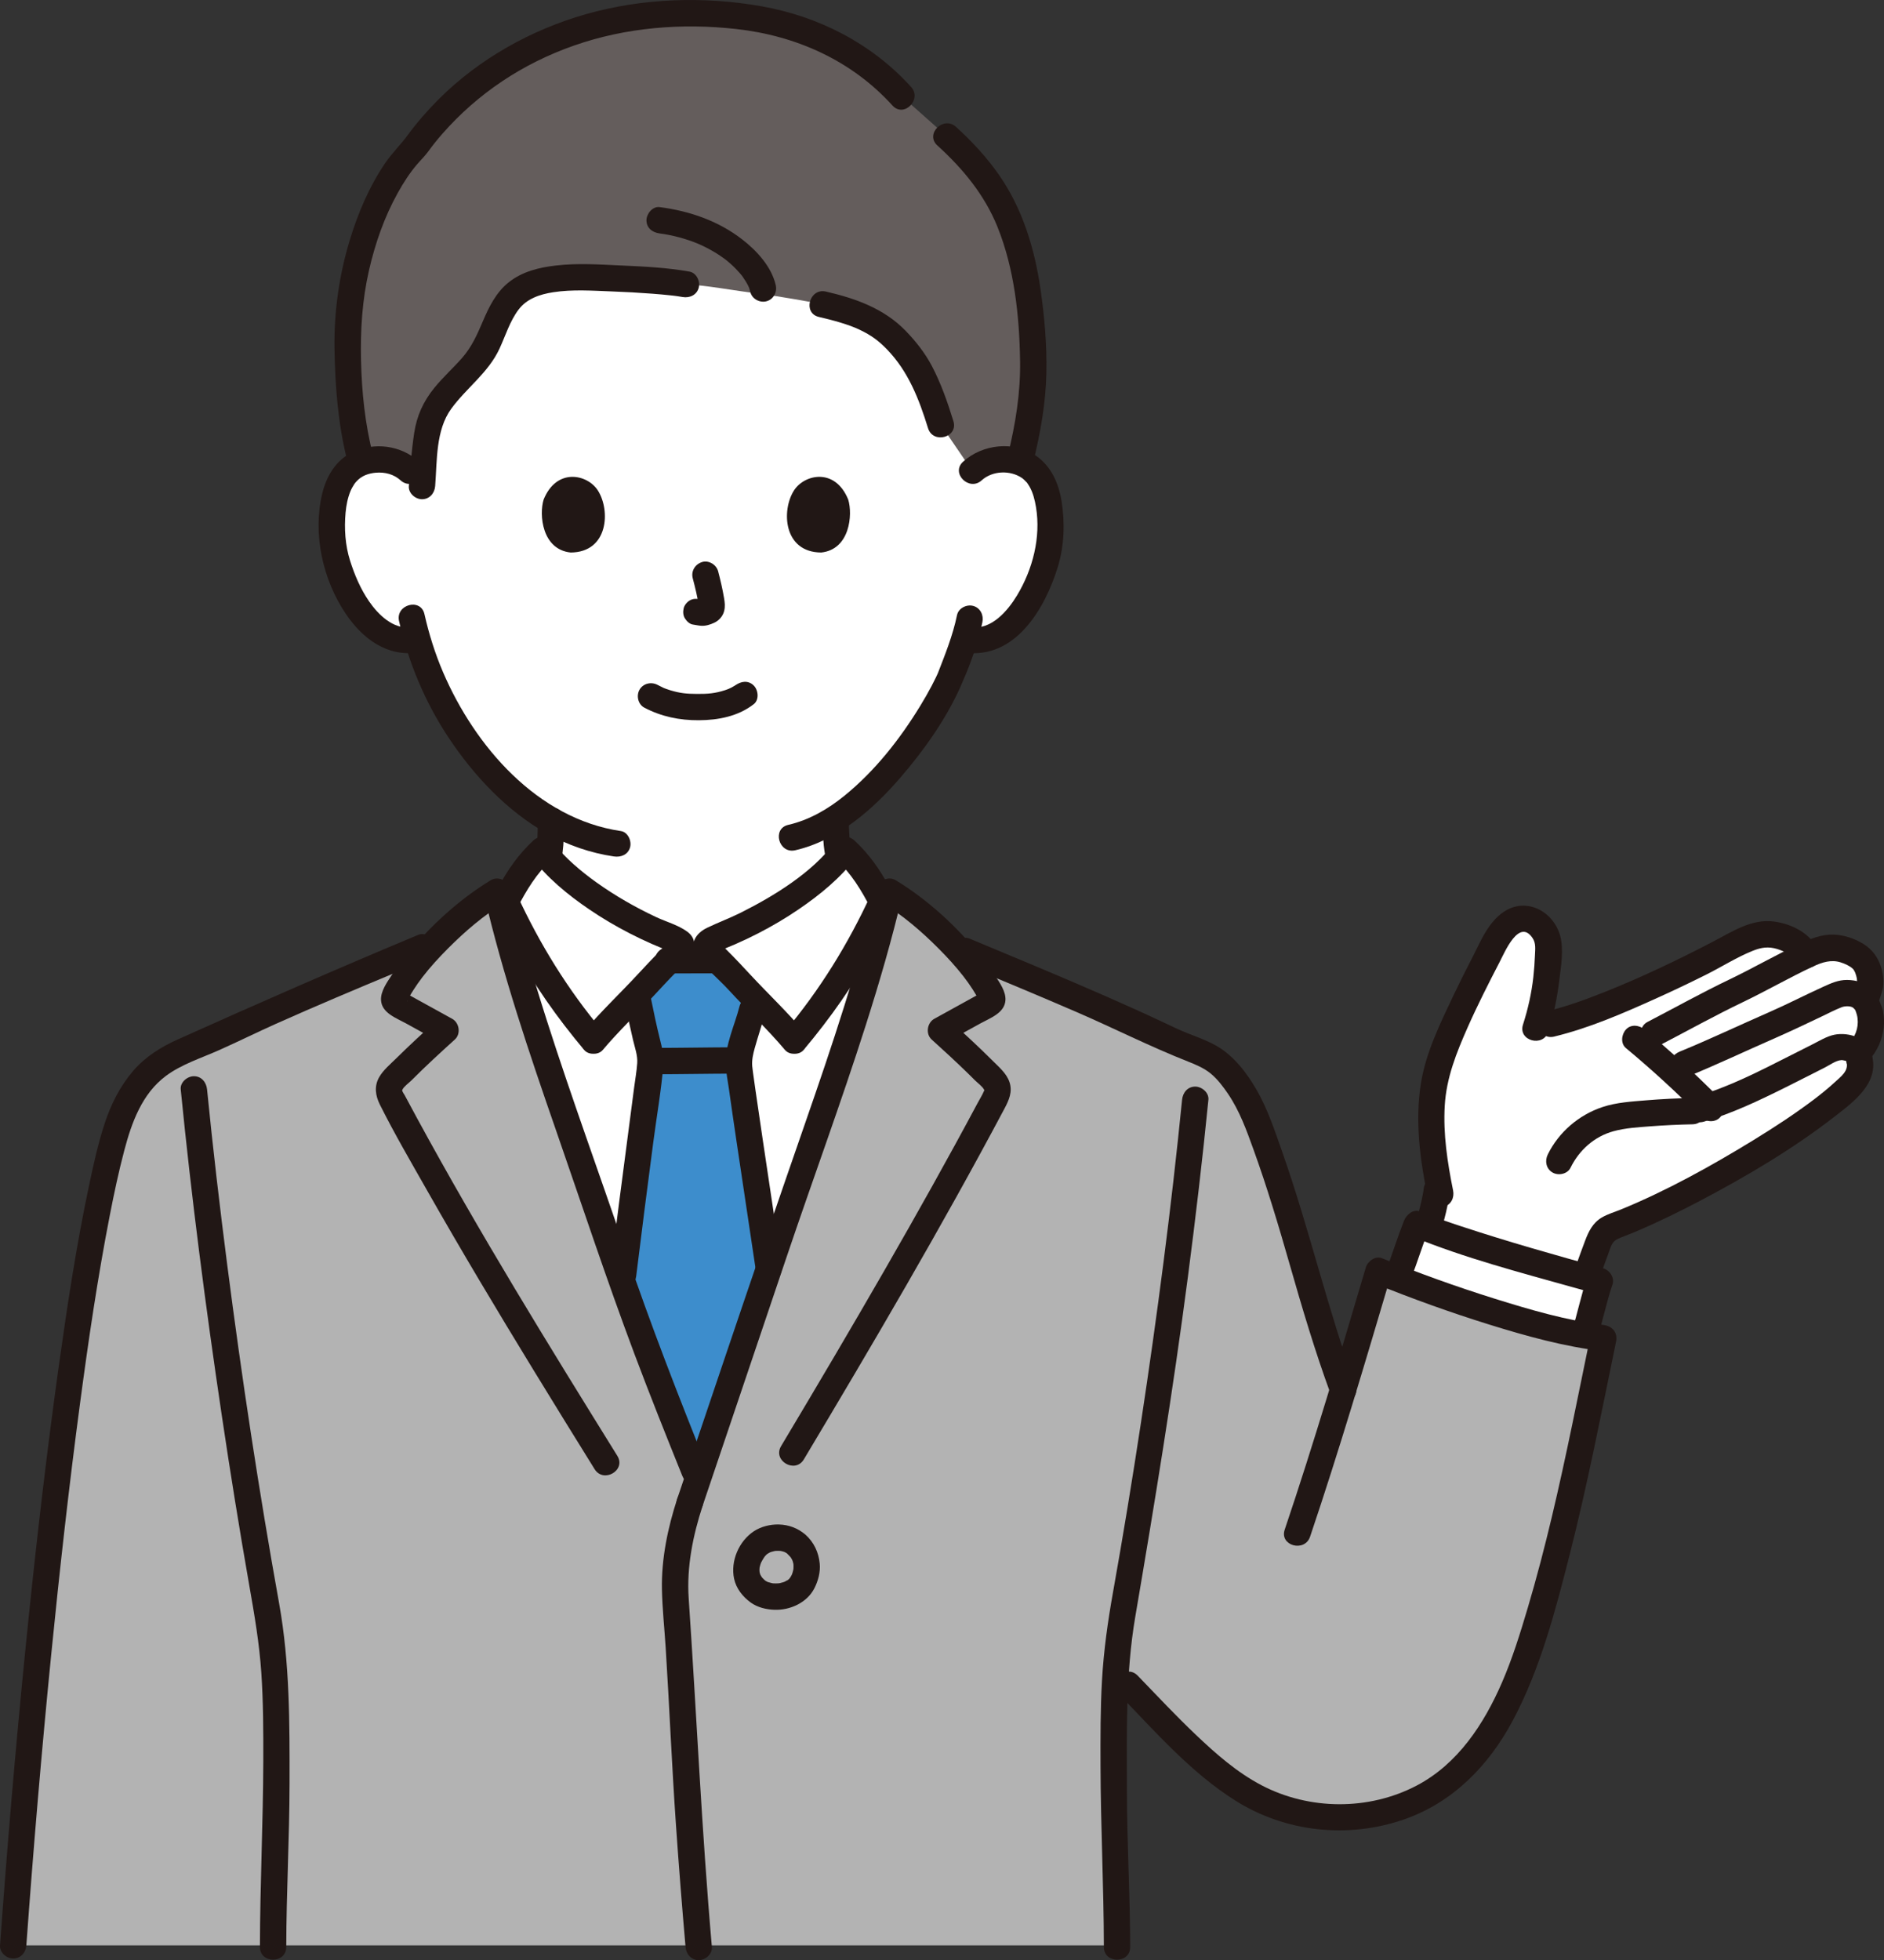 <?xml version="1.0" encoding="UTF-8"?><svg id="b" xmlns="http://www.w3.org/2000/svg" width="343.478" height="357.246" viewBox="0 0 343.478 357.246"><rect x="0" y="0" width="343.478" height="357.246" fill="#333333" stroke="none"/><defs><style>.e{fill:#3d8dcc;}.f{fill:#fff;}.g{fill:#211715;}.h{fill:#b3b3b3;}.i{fill:#645d5c;}</style></defs><g id="c"><g id="d"><path class="f" d="M171.221,173.604c-.96-.42-14.9-8.46-17.48-14.85-1.121-2.777-1.364-6.23-1.404-9.609,11.021-7.133,19.52-21.875,21.142-26.277.592-1.232,1.56-3.771,2.344-6.362.417.07.653.11.653.11,2.471.417,5.056-.529,6.812-1.966,4.262-3.487,6.03-8.35,7.109-11.529,1.524-4.489,1.62-11.743-.65-15.68-.761-1.319-2.528-3.565-6.681-3.712-1.908-.067-4.139.53-5.794,2.121,0,0,5.308-46.428-49.858-46.428-59.333,0-52.68,46.428-52.68,46.428-1.655-1.591-3.886-2.188-5.794-2.121-4.153.146-5.92,2.393-6.681,3.712-2.27,3.937-2.174,11.192-.65,15.68,1.079,3.179,2.847,8.042,7.109,11.529,1.889,1.546,4.737,2.524,7.37,1.844,1.931,6.559,5.426,14.474,11.566,21.822,4.027,4.82,8.225,8.595,12.798,11.24-.013,3.589-.201,7.336-1.41,10.318-2.59,6.39-14.34,13.31-15.3,13.73,0,0,4.117,29.818,40.561,29.818s46.919-29.818,46.919-29.818Z"/><path class="g" d="M149.941,149.424c.074,4.05.302,8.588,2.553,12.102,1.593,2.487,3.808,4.557,6.077,6.416,2.332,1.91,4.791,3.667,7.327,5.294,1.323.849,2.676,1.787,4.111,2.44,1.179.537,2.583.337,3.284-.861.603-1.031.324-2.744-.861-3.284-1.294-.589-2.515-1.427-3.711-2.185-2.162-1.371-4.339-2.858-6.292-4.423-1.146-.918-2.26-1.879-3.306-2.91-.829-.817-1.734-1.815-2.219-2.514-.347-.5-.66-1.022-.922-1.572.262.549-.189-.52-.203-.564-.176-.52-.319-1.051-.442-1.586-.477-2.082-.556-4.226-.595-6.354-.056-3.085-4.856-3.095-4.8,0h0Z"/><path class="g" d="M84.953,175.676c1.391-.635,2.696-1.571,3.958-2.421,2.364-1.591,4.662-3.319,6.77-5.239,2.025-1.844,4.051-3.98,5.235-6.48,1.767-3.729,1.916-8.028,1.935-12.083.015-3.089-4.785-3.093-4.8,0-.009,1.915-.031,3.853-.29,5.754-.205,1.508-.689,3.362-1.217,4.36-1.125,2.126-2.869,3.835-4.721,5.471-1.81,1.598-3.731,3.013-5.752,4.35-1.134.75-2.3,1.575-3.542,2.142-1.179.539-1.468,2.245-.861,3.284.708,1.211,2.1,1.402,3.284.861h0Z"/><path class="h" d="M90.592,162.549c-3.369,2.037-7.449,5.377-11.025,9.026-1.656.691-2.648,1.105-2.648,1.105-11.408,4.759-25.941,10.746-37.072,16.123-3.424,1.654-8.344,3.223-11.314,5.598-2.963,2.37-5.63,5.926-7.407,11.852-6.181,20.605-13.833,80.741-18.722,148.296h201.243c-.019-11.124-.599-18.431-.599-28.293,0-7.543-.132-14.452.361-21.556l2.307,2.386c5.415,5.6,14.086,15.122,21.535,19.508,8.077,4.756,18.185,6.385,28.904,2.395,12.521-4.66,18.719-16.731,22.86-29.433,5.961-18.283,9.573-37.644,13.3-55.68-11.196-1.288-29.457-7.553-40.993-12.24-2.247,7.582-4.304,14.597-6.454,21.686-6.723-18.305-8.312-29.676-15.633-48.769-1.45-3.78-3.27-6.89-6.04-9.85-2.59-2.78-6.61-3.56-10.03-5.22-11.13-5.37-25.67-11.36-37.08-16.12,0,0-.716-.299-1.941-.811-3.785-4.022-8.295-7.784-11.962-10.002-4.982,21.36-13.834,44.417-20.852,65.197-4.709,13.944-9.417,27.888-14.126,41.831-6.279-15.57-10.432-26.049-15.762-41.831-7.017-20.78-15.869-43.837-20.852-65.197"/><path class="f" d="M263.988,189.562c2.93-7.054,5.235-11.376,9.023-18.683.24-.462,1.922-2.807,3.517-3.268,1.44-.416,3.063-.038,4.091,1.053s1.69,2.3,1.668,3.799c-.064,4.404-.566,9.463-2.235,14.652,8.494-1.139,25.503-9.213,34.573-14.008,2.179-1.151,4.347-2.47,6.795-2.816,2.526-.369,6.993,1.377,7.876,3.802,3.446-1.666,5.324-1.633,7.469-.818,2.548.972,3.295,1.988,3.798,3.43.603,1.732.555,3.309-.228,4.963-.101.224-.224.447-.224.693s.123.481.246.693c1.335,2.515.907,6.558-1.8,8.964.884,1.524.853,3.523-.453,5.005-6.567,7.457-30.031,21.148-43.439,26.317-.738.279-1.486.559-2.056,1.095-.671.626-1.017,1.52-1.33,2.38-.835,2.287-1.461,3.898-2.147,5.964-6.088-1.691-20.65-5.811-28.808-8.858.713-2.549,1.472-5.453,1.615-7.144,0,0,.074-.867.155-1.822-1.445-7.921-1.984-15.789,1.036-23.295.293-.727.578-1.425.857-2.097Z"/><path class="g" d="M283.346,188.92c6.366-1.54,12.485-4.205,18.439-6.883,3.116-1.402,6.202-2.872,9.26-4.399,2.824-1.411,5.586-3.18,8.513-4.353,1.593-.639,2.852-.796,4.399-.338.739.219,1.439.524,2.081.957.219.148.385.276.582.464.02.019.403.44.274.28-.087-.108.231.426.088.083.627,1.512,1.993,2.157,3.526,1.434,1.754-.827,3.376-1.303,5.065-.77.773.244,1.632.632,2.162,1.116.169.155.275.288.478.718-.11-.234,0,.01.037.114.11.306.216.634.272.953.221,1.253-.413,2.093-.686,3.25-.315,1.335.401,2.265.702,3.426.437,1.683-.039,3.576-1.195,4.88-2.043,2.304,1.34,5.711,3.394,3.394,1.52-1.714,2.42-3.698,2.683-5.973.115-.993.061-1.971-.119-2.955-.167-.914-.685-1.716-.873-2.594v1.276c.239-1.144.796-2.155.911-3.375.112-1.187-.077-2.431-.46-3.557-.585-1.721-1.609-3.071-3.161-4.036-1.594-.992-3.573-1.645-5.457-1.699-2.18-.063-4.242.777-6.175,1.688l3.526,1.434c-1.363-3.285-4.824-5.06-8.227-5.508-4.017-.529-7.598,1.855-11.006,3.632-6.371,3.322-12.882,6.437-19.555,9.107-3.507,1.404-7.076,2.718-10.753,3.607-3.001.726-1.73,5.356,1.276,4.629h0Z"/><path class="g" d="M341.271,192.289c-.413-3.071-4.21-4.238-6.829-3.709-1.413.285-2.764,1.135-4.044,1.775-1.414.707-2.823,1.425-4.233,2.139-5.441,2.757-10.927,5.589-16.804,7.305-2.959.864-1.7,5.498,1.276,4.629,5.137-1.5,10.018-3.826,14.797-6.203,2.406-1.197,4.794-2.428,7.197-3.631.899-.45,2.062-1.326,3.086-1.385.285-.017.503.099.776.133.001,0,.346.231.219.136-.113-.084-.139-.423-.071.088.173,1.286,1.823,1.986,2.952,1.676,1.388-.381,1.85-1.662,1.676-2.952h0Z"/><path class="g" d="M341.323,180.351c-1.092-1.28-2.96-1.739-4.579-1.753-1.598-.013-2.908.595-4.332,1.239-3.295,1.492-6.505,3.165-9.82,4.612-5.422,2.367-11.034,5.035-16.333,7.199-1.199.49-2.049,1.596-1.676,2.952.312,1.136,1.745,2.169,2.952,1.676,5.328-2.175,10.533-4.645,15.803-6.955,2.948-1.292,5.851-2.661,8.754-4.052,1.209-.579,2.419-1.21,3.667-1.7.67-.263,1.817-.24,2.171.174.842.987,2.529.866,3.394,0,.978-.978.844-2.405,0-3.394h0Z"/><path class="g" d="M336.642,193.565c.438,1.614-1.044,2.669-2.115,3.655-1.183,1.089-2.555,2.205-3.705,3.075-3.557,2.692-7.301,5.137-11.101,7.469-7.702,4.726-15.926,9.279-24.174,12.655-1.165.477-2.443.84-3.527,1.482-1.647.974-2.409,2.554-3.055,4.275-1.062,2.829-2.091,5.669-2.965,8.563-.895,2.964,3.736,4.23,4.629,1.276.793-2.626,1.726-5.195,2.673-7.768.374-1.017.584-1.979,1.633-2.453.96-.434,1.972-.776,2.944-1.185,4.225-1.779,8.346-3.793,12.398-5.934,8.376-4.427,16.636-9.31,24.13-15.126,3.537-2.745,8.254-6.145,6.865-11.259-.809-2.977-5.441-1.714-4.629,1.276h0Z"/><path class="g" d="M264.921,216.983c-1.028-5.096-1.832-10.268-1.523-15.482.301-5.089,2.141-9.667,4.183-14.277,1.79-4.041,3.792-7.979,5.824-11.902.922-1.78,3.53-8.02,5.997-4.365.643.953.484,2.013.441,3.112-.053,1.341-.149,2.68-.297,4.013-.325,2.942-.983,5.843-1.886,8.66-.945,2.948,3.688,4.211,4.629,1.276.971-3.028,1.596-6.127,1.981-9.281.313-2.564.87-5.735.15-8.261-.791-2.773-3.146-5.073-6.054-5.379-2.652-.279-4.788,1.14-6.389,3.133-1.519,1.891-2.476,4.197-3.582,6.344-1.144,2.221-2.272,4.45-3.344,6.707-2.441,5.144-5.105,10.526-6.004,16.19-1.105,6.963-.138,13.936,1.245,20.787.256,1.271,1.765,2.003,2.952,1.676,1.323-.364,1.933-1.677,1.676-2.952h0Z"/><path class="g" d="M328.084,172.019c-4.325,2.024-8.473,4.426-12.782,6.49-5.039,2.413-9.925,5.138-14.882,7.713-2.742,1.424-.318,5.568,2.423,4.145,4.957-2.575,9.842-5.3,14.882-7.713,4.31-2.064,8.457-4.466,12.782-6.49,1.174-.549,1.473-2.238.861-3.284-.704-1.203-2.105-1.412-3.284-.861h0Z"/><path class="g" d="M296.434,191.023c4.788,3.983,9.378,8.197,13.756,12.626.884.894,2.521.951,3.394,0,.884-.963.943-2.44,0-3.394-4.378-4.429-8.969-8.643-13.756-12.626-.964-.802-2.463-1.015-3.394,0-.813.886-1.031,2.537,0,3.394h0Z"/><path class="g" d="M308.57,200.108c-2.805.058-5.607.195-8.403.426-2.66.219-5.438.378-7.987,1.221-4.315,1.427-7.993,4.565-10,8.653-.571,1.163-.314,2.596.861,3.284,1.057.618,2.71.307,3.284-.861,1.586-3.23,4.354-5.709,7.856-6.665,2.175-.594,4.467-.717,6.705-.89,2.557-.197,5.119-.315,7.684-.368,3.084-.064,3.095-4.864,0-4.8h0Z"/><path class="g" d="M259.539,216.777c-.02.216-.133.843.014-.02-.029.172-.052.345-.081.517-.069.405-.15.809-.236,1.211-.202.94-.436,1.872-.68,2.802-.456,1.739-.96,3.465-1.435,5.2-.331,1.21.411,2.664,1.676,2.952s2.598-.38,2.952-1.676c.986-3.605,2.25-7.244,2.589-10.985.113-1.254-1.185-2.454-2.4-2.4-1.397.063-2.278,1.057-2.4,2.4h0Z"/><path class="f" d="M290.529,233.166c-5.288-1.46-24.141-6.715-32.246-10.042-.78,1.953-2.359,6.728-3.354,9.3l-.221.554c10.255,3.987,24.081,8.609,34.152,10.385l.062-.197c.985-3.144,2.406-8.754,2.738-9.688-.236-.065-.62-.171-1.131-.312Z"/><path class="g" d="M247.18,252.673c-5.139-14.038-8.446-28.642-13.413-42.734-1.351-3.832-2.643-7.794-4.685-11.325-1.83-3.165-4.249-6.33-7.503-8.115-1.576-.864-3.28-1.487-4.951-2.137-1.628-.634-3.185-1.407-4.765-2.149-3.459-1.626-6.947-3.189-10.447-4.723-8.186-3.586-16.445-7.003-24.693-10.443-1.197-.499-2.64.539-2.952,1.676-.38,1.382.475,2.451,1.676,2.952,6.916,2.885,13.839,5.753,20.717,8.728,6.839,2.958,13.517,6.345,20.446,9.076,1.409.555,2.884,1.181,4.07,2.142,1.262,1.023,2.31,2.415,3.216,3.753,2.106,3.108,3.355,6.599,4.623,10.107,2.489,6.887,4.585,13.897,6.599,20.935,2.265,7.915,4.601,15.799,7.433,23.534.445,1.217,1.629,2.04,2.952,1.676,1.172-.322,2.124-1.729,1.676-2.952h0Z"/><path class="f" d="M129.025,171.791c-.099.077-.169.147-.201.207h-4.637c-.152-.283-1.161-.802-2.054-1.161-10.565-4.25-19.38-10.731-23.24-15.921-3.808,3.501-5.018,6.209-7.495,10.953,5.086,20.413,13.392,42.17,20.047,61.879,5.33,15.783,9.482,26.262,15.761,41.831,4.709-13.944,9.417-27.887,14.126-41.831,6.688-19.806,15.043-41.681,20.123-62.182-2.372-4.557-3.61-7.224-7.337-10.649-3.861,5.19-12.675,11.671-23.24,15.921-.704.283-1.481.667-1.852.955Z"/><path class="f" d="M144.812,189.66c7.111-8.444,11.556-15.667,16-25.333-1.985-3.828-3.319-6.308-6.695-9.412-3.861,5.19-12.675,11.671-23.24,15.921-.893.359-1.902.879-2.054,1.161-.253.471.239.885.471,1.255.363.581,2.148,2.074,5.185,5.407,3.446,3.782,7.481,7.593,10.333,11Z"/><path class="f" d="M108.197,189.66c-7.111-8.444-11.556-15.667-16-25.333,1.985-3.828,3.319-6.308,6.695-9.412,3.861,5.19,12.675,11.671,23.24,15.921.893.359,1.902.879,2.054,1.161.253.471-.239.885-.471,1.255-.363.581-2.148,2.074-5.185,5.407-3.446,3.782-7.481,7.593-10.333,11Z"/><path class="e" d="M129.454,174.993c-2.608.009-4.777.014-7.413.016-.864.856-2.041,2.038-3.51,3.652-.787.864-1.605,1.729-2.432,2.591.582,3.019.99,4.927,1.632,7.674.104.483.224.949.345,1.432.259,1.035.518,2.105.518,3.175,0,.616-3.02,22.656-5.133,40.092,4.423,12.7,8.279,22.397,13.746,35.954,4.319-12.789,8.638-25.579,12.957-38.369-2.658-17.775-5.471-36.349-5.454-37.332.035-1.915.638-3.796,1.242-5.625.744-2.285,1.201-4.284,1.688-6.248-1.074-1.11-2.142-2.228-3.159-3.344-1.482-1.626-2.665-2.814-3.531-3.672-.517.002-1.013.003-1.494.005Z"/><path class="g" d="M119.326,195.785c4.969-.002,9.938-.11,14.908-.112,1.255,0,2.458-1.104,2.4-2.4s-1.055-2.401-2.4-2.4c-4.969.002-9.938.11-14.908.112-1.255,0-2.458,1.104-2.4,2.4s1.055,2.401,2.4,2.4h0Z"/><path class="g" d="M114.018,183.093c.429,2.165.895,4.321,1.398,6.47.316,1.353.854,2.779.759,4.184-.101,1.483-.371,2.972-.563,4.444-.886,6.783-1.786,13.564-2.659,20.349-.601,4.668-1.191,9.337-1.762,14.009-.157,1.289,1.216,2.4,2.4,2.4,1.428,0,2.242-1.107,2.4-2.4.991-8.115,2.041-16.223,3.104-24.329.624-4.764,1.471-9.554,1.866-14.344.122-1.475-.279-2.975-.631-4.396-.629-2.538-1.174-5.098-1.683-7.663-.252-1.272-1.768-2.002-2.952-1.676-1.327.365-1.929,1.677-1.676,2.952h0Z"/><path class="g" d="M130.664,172.594c-2.947.005-5.894.013-8.841.019-1.255.002-2.458,1.102-2.4,2.4s1.055,2.402,2.4,2.4c2.947-.005,5.894-.013,8.841-.019,1.255-.002,2.458-1.102,2.4-2.4s-1.055-2.402-2.4-2.4h0Z"/><path class="g" d="M142.474,230.559c-1.159-7.749-2.326-15.497-3.476-23.248-.427-2.881-.853-5.762-1.267-8.645-.147-1.027-.292-2.055-.433-3.083-.025-.185.056.441-.007-.052-.019-.149-.039-.297-.058-.445-.033-.261-.072-.523-.094-.785-.092-1.116.162-2.205.459-3.278.583-2.108,1.303-4.167,1.838-6.29.755-2.996-3.873-4.275-4.629-1.276-.852,3.385-2.635,6.99-2.497,10.536.058,1.481.37,2.979.577,4.443.901,6.405,1.873,12.801,2.83,19.198.709,4.734,1.419,9.468,2.127,14.202.192,1.283,1.81,1.99,2.952,1.676,1.374-.377,1.869-1.665,1.676-2.952h0Z"/><path class="g" d="M123.461,273.178c-1.72,5.277-2.897,10.933-2.782,16.503.073,3.536.459,7.083.683,10.612.682,10.781,1.126,21.572,1.877,32.349.516,7.406,1.097,14.808,1.747,22.204.114,1.291,1.022,2.4,2.4,2.4,1.21,0,2.514-1.101,2.4-2.4-1.86-21.155-2.784-42.353-4.229-63.534-.39-5.72.767-11.439,2.534-16.858.96-2.944-3.674-4.205-4.629-1.276h0Z"/><path class="g" d="M159.868,161.911c-3.405,14.528-8.185,28.695-13.077,42.778-4.984,14.347-9.9,28.714-14.759,43.104-2.857,8.462-5.715,16.924-8.572,25.385-.99,2.933,3.644,4.192,4.629,1.276,5.133-15.2,10.264-30.4,15.398-45.599,4.73-14.005,9.848-27.879,14.34-41.964,2.494-7.821,4.797-15.708,6.67-23.703.704-3.005-3.923-4.287-4.629-1.276h0Z"/><path class="g" d="M160.971,164.621c3.704,2.264,7.029,5.131,10.089,8.196,1.617,1.62,3.175,3.315,4.583,5.122.587.753,1.141,1.536,1.66,2.337.262.404.515.813.755,1.23.102.177.202.355.298.535.071.131.14.263.207.396.112.23.095.172-.053-.173l.328-1.211c.17-.169.133-.17-.111-.003-.215.119-.431.237-.646.356-.287.158-.574.317-.861.475-.789.435-1.579.871-2.368,1.306-1.507.831-3.014,1.662-4.52,2.493-1.306.721-1.619,2.743-.486,3.769,2.22,2.01,4.43,4.033,6.573,6.125.452.441.9.885,1.345,1.332.434.436,1.383,1.131,1.642,1.687.092.197.118-.057-.031.291-.321.75-.785,1.478-1.169,2.198-2.69,5.037-5.435,10.046-8.217,15.033-5.741,10.293-11.642,20.497-17.619,30.655-3.301,5.609-6.626,11.202-9.965,16.788-1.589,2.658,2.56,5.074,4.145,2.423,12.585-21.054,25.033-42.213,36.547-63.876.832-1.565,1.542-3.1.944-4.889-.528-1.579-1.908-2.728-3.05-3.871-2.507-2.511-5.122-4.909-7.751-7.29l-.486,3.769c2.009-1.108,4.018-2.216,6.027-3.324,1.75-.965,4.407-1.885,4.528-4.237.081-1.571-1.04-3.14-1.863-4.41-.908-1.402-1.928-2.734-2.986-4.025-4.215-5.147-9.382-9.877-15.069-13.352-2.643-1.615-5.057,2.534-2.423,4.145h0Z"/><path class="g" d="M88.278,163.187c3.405,14.528,8.185,28.695,13.077,42.778,4.723,13.597,9.24,27.283,14.296,40.76,2.798,7.458,5.759,14.852,8.736,22.24.484,1.201,1.6,2.048,2.952,1.676,1.14-.313,2.164-1.743,1.676-2.952-5.282-13.11-10.403-26.268-14.944-39.656-4.75-14.002-9.846-27.89-14.352-41.974-2.549-7.967-4.903-16.001-6.812-24.147-.705-3.006-5.334-1.734-4.629,1.276h0Z"/><path class="g" d="M89.381,160.477c-5.687,3.476-10.854,8.206-15.069,13.352-1.023,1.249-2.01,2.536-2.896,3.887-.853,1.3-2.032,2.937-1.952,4.549.117,2.36,2.775,3.269,4.528,4.237,2.009,1.108,4.018,2.216,6.027,3.324l-.486-3.769c-2.454,2.222-4.896,4.459-7.249,6.789-1.074,1.064-2.382,2.132-3.145,3.454-.95,1.647-.701,3.381.113,5.009,2.655,5.313,5.675,10.477,8.607,15.64,6.281,11.061,12.821,21.975,19.453,32.828,3.673,6.01,7.377,12,11.093,17.983,1.626,2.619,5.781.212,4.145-2.423-12.59-20.273-25.138-40.611-36.539-61.584-.746-1.372-1.486-2.747-2.219-4.125-.132-.248-.426-.617-.472-.898-.05-.308-.101.186.047-.136.278-.602,1.179-1.221,1.642-1.687,2.557-2.572,5.231-5.024,7.918-7.457,1.134-1.026.821-3.049-.486-3.769-1.507-.831-3.014-1.662-4.52-2.493-.718-.396-1.435-.792-2.153-1.187-.359-.198-.718-.396-1.076-.594-.179-.098-.955-.723-.757-.353l.328,1.211c.016.382-.148.322.084-.09.099-.177.193-.357.293-.533.235-.416.483-.824.741-1.226.512-.799,1.058-1.581,1.637-2.333,1.433-1.862,3.036-3.603,4.696-5.265,3.061-3.065,6.386-5.933,10.089-8.196,2.632-1.609.223-5.762-2.423-4.145h0Z"/><path class="g" d="M146.509,191.357c4.884-5.818,9.27-12,12.858-18.703.876-1.637,1.71-3.296,2.512-4.971.415-.867.992-1.789,1.248-2.718.327-1.191-.451-2.264-.983-3.268-1.682-3.172-3.691-6.023-6.329-8.479-1.234-1.149-2.827-.763-3.769.486-4.025,5.337-10.918,9.605-17.06,12.667-1.995.995-4.088,1.762-6.09,2.731-2.092,1.012-3.315,2.981-1.835,5.135,1.56,2.271,3.865,4.101,5.723,6.121,3.404,3.701,7.088,7.155,10.333,11,.837.991,2.532.862,3.394,0,.982-.982.839-2.401,0-3.394-3.052-3.615-6.506-6.865-9.72-10.332-1.382-1.491-2.765-2.972-4.209-4.403-.389-.386-.773-.778-1.162-1.163-.156-.154-.503-.66-.008.043-.059-.084-.38-.633-.343-.472v1.276l.07-.276-.617,1.059c-.244.286.251-.17.433-.267.183-.098.373-.191.562-.277.808-.365,1.642-.676,2.455-1.031,1.428-.622,2.836-1.289,4.221-2.001,2.545-1.307,5.017-2.762,7.382-4.372,3.965-2.698,7.716-5.776,10.616-9.621l-3.769.486c2.782,2.591,4.582,5.578,6.32,8.926v-2.423c-4.143,8.98-9.262,17.268-15.625,24.848-.833.992-.973,2.421,0,3.394.856.856,2.557.997,3.394,0Z"/><path class="g" d="M109.894,187.963c-6.363-7.58-11.482-15.868-15.625-24.848v2.423c1.738-3.348,3.538-6.335,6.32-8.926l-3.769-.486c2.9,3.845,6.651,6.923,10.616,9.621,2.366,1.61,4.837,3.064,7.382,4.372,1.318.678,2.657,1.315,4.015,1.911.812.357,1.638.681,2.451,1.035.263.115.518.227.773.363.163.087.722.606.433.267l-.617-1.059.07.276v-1.276c.037-.161-.284.388-.343.472.495-.703.147-.197-.008-.043-.39.385-.773.777-1.162,1.163-1.444,1.431-2.827,2.913-4.209,4.403-3.214,3.467-6.668,6.717-9.72,10.332-.836.99-.971,2.423,0,3.394.858.858,2.554.995,3.394,0,2.855-3.382,6.065-6.443,9.096-9.665,1.405-1.494,2.778-3.015,4.227-4.468.701-.703,1.459-1.372,2.096-2.136,1.372-1.643,1.985-3.83-.03-5.298-1.651-1.202-3.817-1.783-5.661-2.647-3.803-1.783-7.468-3.885-10.889-6.324-2.79-1.99-5.871-4.6-7.768-7.115-.942-1.249-2.536-1.635-3.769-.486-2.637,2.456-4.645,5.307-6.329,8.479-.486.916-1.172,1.87-1.026,2.949.131.969.778,1.962,1.199,2.845.83,1.74,1.694,3.463,2.603,5.163,3.588,6.704,7.974,12.885,12.858,18.703.834.993,2.534.86,3.394,0,.984-.984.836-2.398,0-3.394Z"/><path class="g" d="M52.189,354.846c.016-9.939.585-19.866.601-29.806.017-11.004.049-21.952-1.905-32.824-3.683-20.491-6.806-41.084-9.464-61.732-1.369-10.629-2.615-21.274-3.672-31.939-.128-1.29-1.012-2.4-2.4-2.4-1.199,0-2.529,1.102-2.4,2.4,1.966,19.84,4.537,39.625,7.474,59.344,1.549,10.398,3.214,20.779,5.036,31.132.927,5.267,1.821,10.488,2.183,15.831s.373,10.749.359,16.126c-.031,11.294-.594,22.575-.612,33.867-.005,3.089,4.795,3.093,4.8,0h0Z"/><path class="g" d="M215.509,200.436c-1.956,19.662-4.521,39.264-7.489,58.798-1.571,10.343-3.264,20.668-5.105,30.967-.95,5.317-1.698,10.633-2.005,16.03-.297,5.226-.286,10.463-.27,15.696.034,10.978.591,21.943.609,32.92.005,3.088,4.805,3.094,4.8,0-.016-9.534-.59-19.056-.6-28.59-.011-10.541-.257-21.147,1.523-31.579,3.521-20.626,6.896-41.246,9.602-61.999,1.399-10.729,2.664-21.476,3.735-32.243.128-1.292-1.195-2.4-2.4-2.4-1.405,0-2.271,1.105-2.4,2.4h0Z"/><path class="g" d="M76.282,170.366c-14.716,6.138-29.3,12.523-43.841,19.057-3.102,1.394-5.944,3.164-8.175,5.766-2.393,2.792-4.037,6.072-5.181,9.554-1.208,3.678-2.041,7.497-2.843,11.281-2.306,10.88-3.978,21.898-5.518,32.909-2.113,15.108-3.882,30.263-5.456,45.436-1.839,17.727-3.405,35.482-4.751,53.253-.175,2.309-.345,4.618-.513,6.927-.094,1.294,1.17,2.4,2.4,2.4,1.377,0,2.306-1.102,2.4-2.4,1.284-17.708,2.782-35.401,4.541-53.068,1.523-15.295,3.229-30.574,5.26-45.811,1.526-11.448,3.21-22.893,5.424-34.231.77-3.945,1.604-7.883,2.631-11.77,1.34-5.072,3.226-10.345,7.608-13.596,2.864-2.125,6.428-3.238,9.654-4.675,3.46-1.54,6.857-3.228,10.315-4.775,7.313-3.271,14.7-6.37,22.094-9.452,1.742-.726,3.484-1.452,5.226-2.178,1.195-.499,2.051-1.589,1.676-2.952-.31-1.128-1.748-2.178-2.952-1.676h0Z"/><path class="g" d="M143.467,283.103c.267.24.482.531.742.773-.244-.321-.294-.383-.15-.185.046.067.091.134.135.203.074.117.143.236.208.359.101.192.208.609-.024-.107.045.14.105.276.149.417.084.273.142.552.183.834l-.086-.638c.063.505.06,1.008-.004,1.513l.086-.638c-.04.283-.096.563-.173.838-.033.117-.069.233-.108.348-.038.112-.232.587-.035.122.194-.46.002-.017-.053.092-.053.105-.109.208-.169.309-.056.094-.117.185-.176.277-.248.383.42-.482.141-.179-.099.108-.501.65-.644.626.016.003.556-.389.188-.156-.06.038-.117.078-.177.116-.135.084-.274.162-.416.234-.063.032-.128.061-.192.092-.338.167.497-.184.228-.097-.136.044-.269.097-.406.139-.327.1-.661.169-1,.219l.638-.086c-.605.079-1.21.082-1.816.006l.638.086c-.487-.069-.931-.209-1.397-.358.723.232.394.172.208.081-.117-.058-.233-.12-.345-.187-.083-.05-.162-.105-.244-.157-.33-.212.513.441.129.097-.22-.198-.425-.403-.624-.622-.282-.311.343.508-.006-.014-.067-.1-.13-.202-.189-.307-.058-.102-.107-.208-.161-.311-.188-.362.22.622.034.046-.079-.245-.132-.496-.171-.751l.086.638c-.055-.433-.052-.863,0-1.296l-.086.638c.044-.307.108-.608.198-.905.043-.141.093-.278.142-.417.162-.456-.243.497-.024.063.143-.283.29-.562.46-.829.08-.126.164-.249.251-.37.04-.056.081-.135.133-.18-.073.063-.394.477-.132.181.09-.102.178-.204.275-.299.084-.082.464-.391.103-.113-.364.28.041-.019.139-.081.135-.085.274-.163.416-.234.025-.012.173-.104.194-.093.003.001-.592.227-.273.116.139-.048.275-.1.416-.142.322-.097.65-.163.983-.208l-.638.086c.527-.062,1.051-.063,1.577.004l-.638-.086c.223.033.444.074.662.132.09.024.18.051.269.08.096.031.501.195.08.015-.403-.172-.073-.029.019.017.1.05.198.104.294.161.096.058.188.122.282.183.337.221-.46-.377-.132-.095.49.421,1.033.703,1.697.703.589,0,1.292-.261,1.697-.703.824-.898,1.017-2.521,0-3.394-1.392-1.195-3.066-1.827-4.905-1.866-1.537-.032-3.22.384-4.511,1.236-2.739,1.807-4.294,5.441-3.607,8.656.382,1.788,1.598,3.309,3.058,4.353,1.219.871,2.797,1.247,4.275,1.302,2.878.106,5.969-1.288,7.31-3.932.691-1.363,1.114-2.955.967-4.491-.195-2.038-1.051-3.874-2.586-5.257-.933-.84-2.486-.989-3.394,0-.842.917-.996,2.497,0,3.394Z"/><path class="g" d="M291.236,243.804c.993-3.2,1.66-6.517,2.738-9.688.418-1.229-.483-2.623-1.676-2.952-8.695-2.399-17.386-4.852-25.953-7.682-2.497-.825-4.989-1.678-7.425-2.672-1.289-.526-2.525.591-2.952,1.676-1.208,3.066-2.174,6.223-3.354,9.3-.464,1.211.513,2.633,1.676,2.952,1.353.372,2.486-.461,2.952-1.676,1.18-3.077,2.146-6.234,3.354-9.3l-2.952,1.676c9.406,3.838,19.389,6.446,29.157,9.183,1.406.394,2.813.783,4.22,1.171l-1.676-2.952c-1.078,3.171-1.745,6.488-2.738,9.688-.918,2.957,3.714,4.222,4.629,1.276h0Z"/><path class="g" d="M238.847,280.062c5.333-15.806,10.052-31.798,14.79-47.789l-2.952,1.676c6.83,2.769,13.779,5.264,20.816,7.455,6.798,2.116,13.729,4.034,20.815,4.871l-2.314-3.038c-2.278,11.032-4.434,22.093-7.04,33.054-1.336,5.619-2.788,11.211-4.432,16.748-1.364,4.593-2.788,9.205-4.699,13.605-3.297,7.591-8.054,14.855-15.568,18.792-8.72,4.569-19.546,4.489-28.24-.05-4.505-2.352-8.359-5.752-12.022-9.232s-7.091-7.145-10.588-10.766c-2.15-2.226-5.542,1.17-3.394,3.394,6.589,6.823,13.072,14.244,21.156,19.355,9.139,5.777,20.509,6.999,30.714,3.49,8.987-3.091,15.566-9.87,19.963-18.141,4.978-9.364,7.722-19.94,10.323-30.157,3.267-12.837,5.779-25.847,8.456-38.815.343-1.663-.709-2.848-2.314-3.038-6.604-.781-13.466-2.797-19.922-4.819-6.906-2.163-13.727-4.616-20.433-7.335-1.219-.494-2.618.548-2.952,1.676-4.738,15.991-9.457,31.983-14.79,47.789-.99,2.933,3.645,4.192,4.629,1.276h0Z"/><path class="i" d="M181.407,35.164c-2.315-3.831-5.236-7.112-8.819-10.348l-8.188-7.278c-10.613-11.826-24.721-15.096-38.625-15.096-14.585,0-27.367,4.141-39.004,12.821-2.601,1.94-7.695,6.671-10.992,11.447-7.126,6.975-12.812,22.212-12.386,37.323.059,6.124.536,13.162,2.491,20.283.839-.324,1.847-.545,3.057-.588,1.908-.067,4.139.53,5.794,2.121,0,0,1.153.808,2.297,1.61.253-3.412.36-5.313,1.001-9.211,1.066-6.474,7.785-9.459,10.64-15.239,1.645-3.33,2.623-7.222,5.437-9.591,2.119-1.784,4.946-2.389,7.673-2.676,4.224-.445,18.511.192,23.289,1.075,4.042.227,7.96,1.035,13.725,1.768,3.127.398,8.927,1.421,11.145,1.866,8.723,2.005,12.065,4.183,16.447,10.119,1.679,2.275,3.466,6.426,5.12,11.829l5.765,8.45c1.655-1.591,3.886-2.188,5.794-2.121,1.108.039,2.047.228,2.841.508,1.899-7.559,2.71-13.244,2.416-20.203-.564-13.352-2.765-21.998-6.917-28.87Z"/><path class="g" d="M117.464,128.968c3.103,1.638,6.445,2.323,9.954,2.3,3.551-.023,7.156-.714,10.002-2.932,1.023-.797.837-2.557,0-3.394-1.01-1.01-2.368-.799-3.394,0,.715-.557.114-.099-.07.019-.202.129-.41.249-.622.36-.155.081-.896.386-.279.153-.285.108-.568.218-.858.312-1.845.593-3.133.693-5.102.682-1.93-.012-3.07-.118-4.867-.655-.314-.094-.621-.206-.931-.313-.101-.035-.198-.087-.3-.117.596.172.194.087.03.01-.385-.181-.764-.37-1.14-.569-1.146-.605-2.61-.291-3.284.861-.634,1.084-.289,2.676.861,3.284h0Z"/><path class="g" d="M126.296,105.393c.439,1.673.86,3.372,1.111,5.084l-.086-.638c.03.235.043.466.019.702l.086-.638c-.017.109-.04.211-.077.316l.242-.573c-.033.074-.066.136-.111.203l.375-.486c-.052.064-.102.112-.166.164l.486-.375c-.129.082-.264.149-.403.213l.573-.242c-.222.093-.441.16-.679.198l.638-.086c-.214.025-.423.024-.637-.001l.638.086c-.24-.033-.476-.092-.716-.124-.67-.09-1.239-.115-1.849.242-.498.291-.973.862-1.103,1.434-.14.614-.11,1.304.242,1.849.312.484.835,1.022,1.434,1.103.528.071,1.041.206,1.578.23.815.036,1.574-.212,2.303-.544.895-.409,1.593-1.202,1.831-2.167.201-.815.114-1.541-.024-2.357-.277-1.638-.655-3.261-1.077-4.868-.318-1.214-1.729-2.072-2.952-1.676-1.25.404-2.018,1.651-1.676,2.952h0Z"/><path class="g" d="M99.109,91.051c-.849,2.759-.296,9.106,4.931,9.646,6.908-.041,7.276-7.715,4.95-11.322-1.904-2.954-7.503-4.182-9.881,1.677Z"/><path class="g" d="M154.642,91.051c.849,2.759.296,9.106-4.931,9.646-6.908-.042-7.276-7.715-4.951-11.323,1.904-2.954,7.502-4.182,9.882,1.677Z"/><path class="g" d="M76.43,84.153c-3.312-3.007-8.17-3.643-12.204-1.72-2.997,1.429-4.721,4.384-5.477,7.513-1.775,7.345.086,15.703,4.292,21.927,3.046,4.507,7.453,7.843,13.125,7.058,1.285-.178,1.987-1.82,1.676-2.952-.38-1.384-1.663-1.855-2.952-1.676-3.193.442-5.954-2.308-7.599-4.695-1.56-2.263-2.642-4.808-3.467-7.42-.891-2.82-1.089-5.846-.818-8.781.122-1.319.393-2.711.909-3.938.185-.439.431-.849.685-1.251.087-.138.352-.45.101-.153.171-.203.353-.393.543-.579.297-.292.783-.654,1.405-.907.582-.236,1.243-.373,1.869-.426,1.647-.139,3.277.269,4.518,1.396,2.283,2.072,5.687-1.312,3.394-3.394h0Z"/><path class="g" d="M178.969,87.547c1.964-1.783,5.221-1.902,7.388-.406.216.149.461.4.805.757.318.33-.099-.185.137.163.131.193.259.388.376.591.662,1.145.985,2.476,1.2,3.772.914,5.508-.597,11.349-3.452,16.082-1.673,2.773-4.65,6.302-8.307,5.796-1.282-.177-2.577.311-2.952,1.676-.308,1.121.384,2.774,1.676,2.952,9.259,1.281,14.677-7.996,17.017-15.62,1.176-3.832,1.31-8.047.676-11.986-.521-3.237-1.887-6.34-4.643-8.251-4.019-2.788-9.776-2.132-13.314,1.08-2.292,2.081,1.11,5.467,3.394,3.394h0Z"/><path class="g" d="M174.477,112.104c-.769,3.753-2.229,7.32-3.512,10.637.108-.279.108-.234-.072.151-.092.197-.182.395-.276.592-.243.509-.498,1.012-.761,1.511-.649,1.234-1.345,2.443-2.071,3.632-3.727,6.103-8.272,11.881-13.842,16.408-3.031,2.464-6.451,4.429-10.237,5.301-3.009.693-1.735,5.322,1.276,4.629,7.757-1.786,14.208-7.468,19.268-13.354,4.204-4.89,8.121-10.395,10.788-16.296.166-.367.324-.739.478-1.111.04-.097.324-.787.182-.452-.185.434.132-.284.134-.288.137-.31.267-.624.397-.937.217-.524.426-1.052.625-1.584.922-2.461,1.724-4.986,2.252-7.562.26-1.269-.368-2.593-1.676-2.952-1.187-.326-2.691.4-2.952,1.676h0Z"/><path class="g" d="M72.753,113.198c1.701,7.514,4.748,14.796,9.013,21.217,4.605,6.933,10.658,13.422,17.981,17.512,3.774,2.108,7.9,3.536,12.176,4.166,1.281.189,2.579-.319,2.952-1.676.311-1.13-.386-2.762-1.676-2.952-15.24-2.245-26.624-15.443-32.43-28.967-1.461-3.403-2.57-6.966-3.387-10.576-.682-3.012-5.31-1.737-4.629,1.276h0Z"/><path class="g" d="M166.098,15.841c-7.183-7.929-16.84-12.857-27.326-14.707s-21.662-1.477-31.942,1.446c-9.988,2.84-19.488,8.148-26.847,15.503-2.047,2.046-3.955,4.23-5.668,6.564-1.274,1.735-2.833,3.24-4.061,5.036-2.937,4.294-5.018,9.216-6.517,14.181-1.921,6.364-2.865,13.073-2.754,19.72.116,6.941.657,13.851,2.381,20.598.764,2.991,5.395,1.723,4.629-1.276-1.441-5.637-2.04-11.397-2.172-17.205-.126-5.555.209-11.007,1.453-16.436,1.125-4.914,2.801-9.729,5.263-14.139,1.009-1.808,2.135-3.576,3.482-5.153.691-.808,1.448-1.531,2.073-2.393.802-1.105,1.651-2.165,2.553-3.192,6.472-7.373,14.625-12.805,24.025-16.092,9.452-3.305,19.634-4.115,29.558-3.008,10.93,1.219,21.039,5.734,28.479,13.945,2.078,2.294,5.465-1.109,3.394-3.394h0Z"/><path class="g" d="M188.387,84.183c1.304-5.32,2.271-10.734,2.383-16.223.104-5.098-.347-10.248-1.076-15.29-1.065-7.363-3.278-14.65-7.57-20.802-2.252-3.229-4.927-6.109-7.839-8.75-2.283-2.071-5.688,1.313-3.394,3.394,4.686,4.25,8.613,9.027,10.947,14.804,3.104,7.684,4.011,16.266,4.136,24.49.089,5.817-.835,11.466-2.216,17.101-.735,3,3.892,4.28,4.629,1.276h0Z"/><path class="g" d="M125.708,49.503c-4.103-.738-8.333-.931-12.49-1.121-3.903-.178-7.933-.447-11.827.004-3.115.361-6.176,1.089-8.673,3.089-2.291,1.834-3.583,4.48-4.706,7.123-1.017,2.393-2.027,4.651-3.755,6.624-1.631,1.862-3.489,3.518-5.051,5.442-2.037,2.509-3.222,5.1-3.702,8.299s-.714,6.405-.967,9.625c-.102,1.294,1.176,2.4,2.4,2.4,1.383,0,2.298-1.102,2.4-2.4.365-4.64.079-10.184,2.939-14.102,2.8-3.836,6.759-6.538,8.8-10.961,1.09-2.363,1.878-4.995,3.463-7.094,1.526-2.023,3.903-2.791,6.317-3.168,3.504-.548,7.205-.279,10.731-.147,2.465.092,4.928.226,7.387.416,1.117.086,2.233.184,3.346.306.204.022.407.045.611.07.107.013.913.121.37.044.379.054.756.113,1.132.181,1.274.229,2.587-.347,2.952-1.676.319-1.162-.394-2.722-1.676-2.952h0Z"/><path class="g" d="M149.302,57.766c2.517.584,5.388,1.351,7.451,2.344,2.125,1.023,3.399,1.964,4.963,3.577,3.865,3.986,5.831,9.019,7.476,14.351.908,2.943,5.543,1.687,4.629-1.276-1.056-3.423-2.253-6.864-3.921-10.044-1.234-2.353-2.943-4.521-4.789-6.425-3.943-4.066-9.128-5.9-14.533-7.155-3.006-.698-4.289,3.929-1.276,4.629h0Z"/><path class="g" d="M141.426,51.951c-.79-3.364-3.43-6.229-6.078-8.289-4.392-3.417-9.613-5.199-15.089-5.918-1.287-.169-2.4,1.224-2.4,2.4,0,1.437,1.109,2.23,2.4,2.4,2.404.316,4.816.97,7.057,1.897-.276-.114.342.152.397.177.273.124.544.253.812.387.481.239.956.494,1.421.763.443.257.879.528,1.305.813.221.148.439.299.655.454.078.056.594.442.222.155.706.544,1.374,1.143,1.998,1.779.264.269.52.546.767.832.137.159.269.321.402.484.11.139.074.091-.108-.142.068.09.135.181.201.273.381.555.745,1.113,1.043,1.718.061.124.109.256.175.377-.321-.586-.103-.274-.046-.086.082.269.174.529.239.803.296,1.262,1.737,2.01,2.952,1.676,1.292-.355,1.974-1.686,1.676-2.952h0Z"/></g></g></svg>